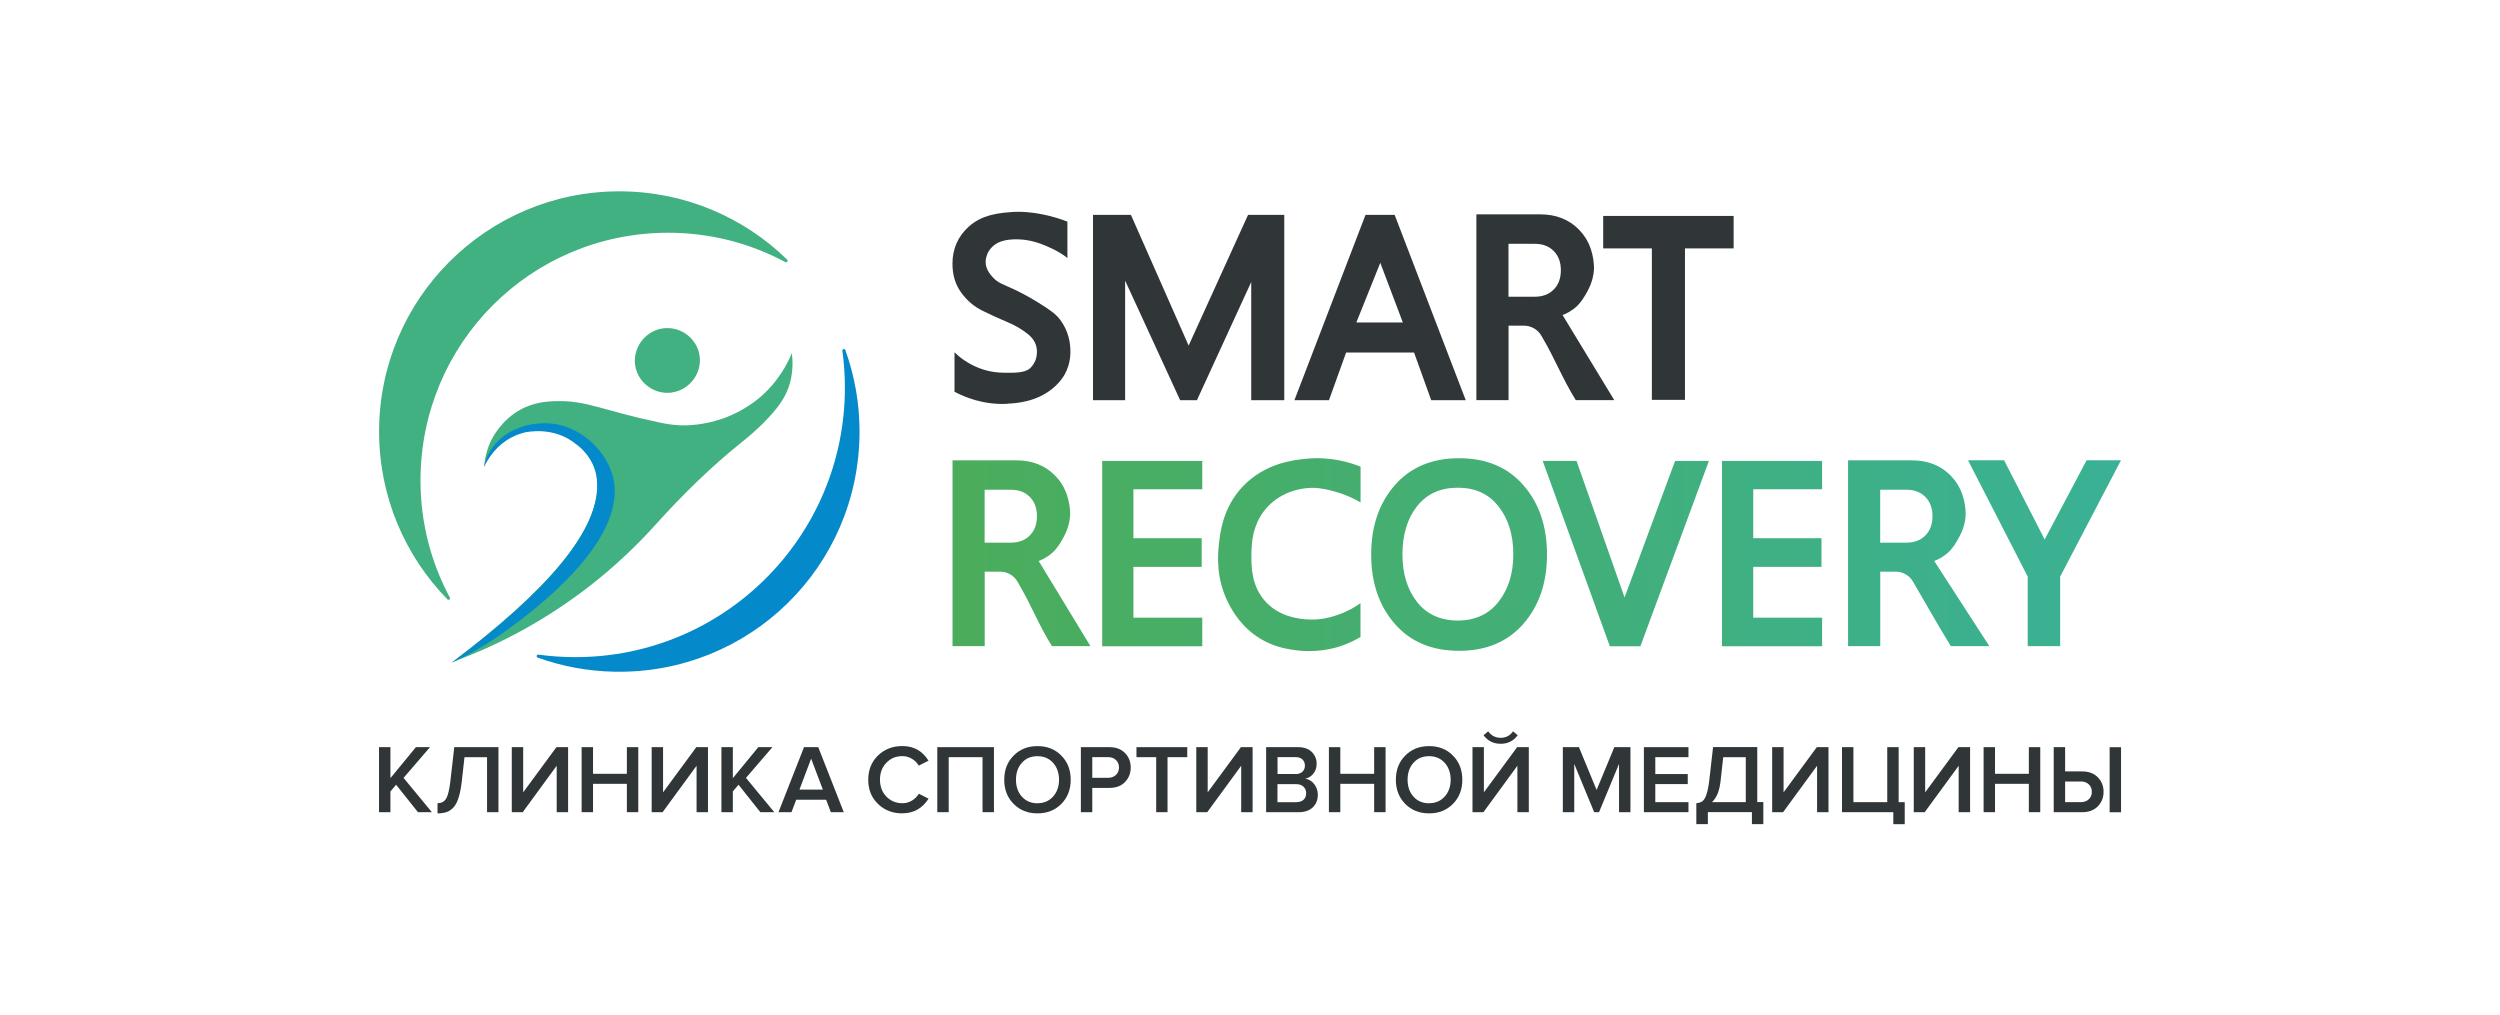 <?xml version="1.0" encoding="UTF-8"?>
<svg id="Layer_2" data-name="Layer 2" xmlns="http://www.w3.org/2000/svg" xmlns:xlink="http://www.w3.org/1999/xlink" viewBox="0 0 379.07 153.97">
  <defs>
    <linearGradient id="_Безымянный_градиент_4" data-name="Безымянный градиент 4" x1="144.42" y1="84.11" x2="321.6" y2="84.11" gradientUnits="userSpaceOnUse">
      <stop offset="0" stop-color="#4bad5b"/>
      <stop offset="1" stop-color="#3ab195"/>
    </linearGradient>
  </defs>
  <g>
    <path d="m152.78,61.23c-3.69.2-6.58-1.05-8.05-1.83v-5.98c.72.7,1.97,1.72,3.78,2.41,1.84.7,3.3.7,4.72.69,1.96,0,2.65-.36,3.06-.78.44-.44.69-1.06.69-1.06.07-.17.25-.67.25-1.34,0-1.04-.44-1.92-1.33-2.65-.89-.73-1.95-1.35-3.19-1.87-1.24-.52-2.49-1.09-3.75-1.71-1.26-.62-2.33-1.53-3.21-2.74-.89-1.21-1.33-2.67-1.33-4.38,0-2.25.81-4.11,2.44-5.6,2.06-1.88,4.68-2.09,6.43-2.23,3.32-.27,6.79.74,8.56,1.45.01,1.85-.01,3.68,0,5.52-1.34-1.11-3.29-1.89-4.12-2.19-2.02-.73-3.63-.66-3.97-.65-.81.04-2.17.13-3.16,1-.45.39-.7.83-.73.89-.08.14-.41.77-.42,1.53,0,1.15.76,1.98,1.13,2.38.79.84,1.42.96,3.19,1.79.28.13,2.03.96,3.76,2.06,1.65,1.05,2.48,1.58,3.21,2.53,1.31,1.72,1.51,3.58,1.55,4.3.03.63.1,2.25-.83,3.96-.14.26-.68,1.2-1.84,2.16-2.51,2.08-5.57,2.25-6.86,2.32Zm41.97-.55h-5.03v-17.92l-8.23,17.92h-2.55l-8.34-18.13v18.13h-4.87v-28.1h5.75l8.75,19.82,9.01-19.82h5.49v28.1Zm27.5,0h-5.24l-2.6-7.23h-10.3l-2.6,7.23h-5.24l10.78-28.1h4.42l10.78,28.1Zm-9.54-11.78l-3.42-9.05-3.63,9.05h7.05Zm32.06,11.77h-5.84c-2.07-3.36-3.12-6.2-5.05-9.48-.06-.1-.12-.21-.18-.31-.55-.93-1.55-1.5-2.62-1.5h-2.34v11.29h-4.88v-28.17h9.67c2.41,0,4.37.77,5.89,2.32.39.4.73.83,1.02,1.29,1.4,2.24,1.25,4.77,1.25,4.77-.12,1.82-.86,3.09-1.35,3.92-.55.94-1.03,1.42-1.18,1.57-.82.79-1.68,1.19-2.23,1.4l7.84,12.9Zm-12.05-15.68c1.19,0,2.15-.36,2.87-1.09.72-.73,1.08-1.7,1.08-2.92s-.36-2.19-1.08-2.92c-.72-.73-1.68-1.09-2.87-1.09h-3.99v8.02h3.99Zm22.76,15.64h-5.01v-22.97h-7.38v-4.92h19.78v4.92h-7.38v22.97Z" style="fill: #303638; stroke-width: 0px;"/>
    <path d="m182.3,97.99h-15.18v-28.1h15.18v4.3h-10.44v7.42h10.35v4.34h-10.35v7.71h10.44v4.34Zm93.98,0h-15.18v-28.1h15.18v4.3h-10.44v7.42h10.35v4.34h-10.35v7.71h10.44v4.34Zm-80.41.52c-1.12-.19-2.84-.51-4.74-1.65-2.9-1.74-4.24-4.23-4.79-5.26-2.02-3.84-1.68-7.5-1.53-8.98.19-1.79.58-5.59,3.57-8.79,3.39-3.64,7.87-4.09,9.63-4.27,3.74-.37,6.73.57,8.29,1.2v5.42c-.91-.53-2.27-1.21-4.03-1.68-.87-.23-2.01-.54-3.36-.53-1.92.02-4.54.69-6.52,2.68-2.61,2.62-2.63,6-2.64,7.57-.01,1.63-.03,4.75,2.26,7.13,2.11,2.19,4.91,2.46,5.94,2.55,2.31.22,4.13-.4,5.03-.72,1.46-.51,2.57-1.19,3.31-1.73v5.13c-.74.45-1.81,1-3.16,1.44-.95.3-3.74,1.09-7.29.48Zm35.13-24.93c-2.38-2.74-5.63-4.1-9.76-4.1s-7.38,1.37-9.76,4.1c-2.38,2.74-3.57,6.23-3.57,10.5s1.19,7.76,3.57,10.5c2.38,2.74,5.63,4.1,9.76,4.1s7.37-1.37,9.76-4.1c2.38-2.74,3.57-6.23,3.57-10.5s-1.19-7.76-3.57-10.5Zm-3.78,17.67c-1.49,1.89-3.55,2.84-6.17,2.84s-4.72-.94-6.19-2.82c-1.47-1.88-2.21-4.29-2.21-7.23s.73-5.39,2.21-7.27c1.47-1.88,3.54-2.82,6.19-2.82s4.68.94,6.17,2.84c1.49,1.89,2.24,4.31,2.24,7.24s-.74,5.31-2.24,7.21Zm21.52,6.74h-4.64l-10.18-28.1h5.13l7.28,20.7,7.66-20.7h5.13l-10.39,28.1Zm63.63-.02h-4.91v-10.54s-9.05-17.64-9.05-17.64h5.47l6.15,12.01,6.36-12.01h5.21l-9.22,17.64v10.54Zm-154.87-12.91c.55-.21,1.41-.61,2.23-1.4.15-.14.64-.63,1.18-1.57.49-.83,1.23-2.1,1.35-3.92,0,0,.15-2.53-1.25-4.76-.29-.47-.63-.89-1.02-1.29-1.51-1.55-3.48-2.32-5.89-2.32h-9.67v28.17h4.88v-11.29h2.34c1.08,0,2.08.57,2.62,1.5.06.1.12.21.18.31,1.93,3.28,2.98,6.13,5.05,9.48h5.84l-7.84-12.9Zm-1.35-3.87c-.72.73-1.67,1.09-2.87,1.09h-3.98v-8.02h3.98c1.2,0,2.15.36,2.87,1.09.72.73,1.08,1.7,1.08,2.92s-.36,2.19-1.08,2.92Zm137.14,3.87c.55-.21,1.41-.61,2.23-1.4.15-.14.64-.63,1.18-1.57.49-.83,1.23-2.1,1.35-3.92,0,0,.15-2.53-1.25-4.76-.29-.47-.63-.89-1.02-1.29-1.51-1.55-3.48-2.32-5.89-2.32h-9.67v28.17h4.88v-11.29h2.34c1.08,0,2.08.57,2.62,1.5.06.1.12.21.18.31,1.93,3.28,3.49,6.13,5.56,9.48h5.84l-8.35-12.9Zm-1.35-3.87c-.72.73-1.67,1.09-2.87,1.09h-3.98v-8.02h3.98c1.2,0,2.15.36,2.87,1.09.72.73,1.08,1.7,1.08,2.92s-.36,2.19-1.08,2.92Z" style="fill: url(#_Безымянный_градиент_4); stroke-width: 0px;"/>
  </g>
  <g>
    <path d="m65.5,123.15h-2.13l-3.31-4.16-.86,1.01v3.15h-1.73v-9.86h1.73v4.7l3.86-4.7h2.14l-4.01,4.66,4.3,5.21Z" style="fill: #303638; stroke-width: 0px;"/>
    <path d="m66.34,123.33v-1.54c.57,0,1-.22,1.29-.67.29-.45.51-1.37.67-2.76l.58-5.07h6.7v9.86h-1.73v-8.34h-3.42l-.41,3.67c-.12,1.02-.28,1.85-.5,2.51-.21.66-.48,1.16-.81,1.49-.33.33-.67.56-1.04.67s-.8.18-1.32.18Z" style="fill: #303638; stroke-width: 0px;"/>
    <path d="m79.27,123.15h-1.67v-9.86h1.73v6.85l5.04-6.85h1.77v9.86h-1.73v-7.04l-5.15,7.04Z" style="fill: #303638; stroke-width: 0px;"/>
    <path d="m96.78,123.15h-1.73v-4.3h-5.13v4.3h-1.73v-9.86h1.73v4.04h5.13v-4.04h1.73v9.86Z" style="fill: #303638; stroke-width: 0px;"/>
    <path d="m100.48,123.15h-1.67v-9.86h1.73v6.85l5.04-6.85h1.77v9.86h-1.73v-7.04l-5.15,7.04Z" style="fill: #303638; stroke-width: 0px;"/>
    <path d="m117.42,123.15h-2.13l-3.31-4.16-.86,1.01v3.15h-1.73v-9.86h1.73v4.7l3.86-4.7h2.14l-4.01,4.66,4.3,5.21Z" style="fill: #303638; stroke-width: 0px;"/>
    <path d="m127.95,123.15h-1.97l-.72-1.89h-4.53l-.72,1.89h-1.97l3.87-9.86h2.16l3.87,9.86Zm-3.18-3.42l-1.78-4.7-1.77,4.7h3.55Z" style="fill: #303638; stroke-width: 0px;"/>
    <path d="m136.83,123.33c-1.48,0-2.71-.47-3.7-1.43-.99-.95-1.48-2.18-1.48-3.67s.49-2.72,1.48-3.68c.99-.95,2.22-1.43,3.7-1.43,1.72,0,3.04.74,3.96,2.22l-1.48.75c-.25-.42-.59-.77-1.04-1.04-.45-.27-.93-.4-1.44-.4-.98,0-1.79.33-2.43,1.01-.65.67-.97,1.52-.97,2.56s.32,1.89.97,2.56c.65.67,1.46,1.01,2.43,1.01.52,0,1.01-.13,1.45-.4.44-.27.79-.61,1.04-1.04l1.48.75c-.95,1.48-2.27,2.22-3.96,2.22Z" style="fill: #303638; stroke-width: 0px;"/>
    <path d="m150.71,123.15h-1.73v-8.34h-5.13v8.34h-1.73v-9.86h8.59v9.86Z" style="fill: #303638; stroke-width: 0px;"/>
    <path d="m160.93,121.89c-.95.96-2.15,1.44-3.62,1.44s-2.68-.48-3.62-1.44c-.95-.96-1.42-2.18-1.42-3.66s.47-2.7,1.42-3.66c.95-.96,2.15-1.44,3.62-1.44s2.68.48,3.62,1.44c.95.96,1.42,2.18,1.42,3.66s-.47,2.7-1.42,3.66Zm-3.62-.1c.98,0,1.76-.34,2.37-1.01.6-.68.9-1.53.9-2.55s-.3-1.89-.9-2.56c-.6-.67-1.39-1.01-2.37-1.01s-1.78.33-2.37,1.01c-.6.67-.89,1.52-.89,2.56s.3,1.89.89,2.56c.6.67,1.39,1.01,2.37,1.01Z" style="fill: #303638; stroke-width: 0px;"/>
    <path d="m165.62,123.15h-1.73v-9.86h4.33c1,0,1.78.3,2.36.89.58.59.87,1.33.87,2.2s-.29,1.6-.87,2.2c-.58.6-1.36.89-2.36.89h-2.6v3.68Zm2.37-5.21c.49,0,.9-.14,1.21-.43s.47-.67.47-1.14-.16-.85-.47-1.14-.72-.43-1.21-.43h-2.37v3.14h2.37Z" style="fill: #303638; stroke-width: 0px;"/>
    <path d="m177.04,123.15h-1.73v-8.34h-2.99v-1.52h7.7v1.52h-2.99v8.34Z" style="fill: #303638; stroke-width: 0px;"/>
    <path d="m183.06,123.15h-1.67v-9.86h1.73v6.85l5.04-6.85h1.77v9.86h-1.73v-7.04l-5.15,7.04Z" style="fill: #303638; stroke-width: 0px;"/>
    <path d="m196.96,123.15h-4.98v-9.86h4.85c.88,0,1.57.24,2.06.72.5.48.75,1.08.75,1.8,0,.59-.17,1.09-.5,1.5-.33.41-.74.66-1.22.76.53.08.98.35,1.35.82.37.47.55,1,.55,1.6,0,.79-.25,1.43-.76,1.92-.51.49-1.21.74-2.11.74Zm-.49-5.78c.43,0,.77-.12,1.02-.36.25-.24.37-.54.37-.92s-.12-.69-.37-.93c-.25-.24-.59-.36-1.02-.36h-2.76v2.56h2.76Zm.07,4.26c.47,0,.84-.12,1.11-.36.27-.24.4-.58.4-1.01,0-.39-.13-.71-.4-.97-.27-.26-.64-.39-1.11-.39h-2.84v2.74h2.84Z" style="fill: #303638; stroke-width: 0px;"/>
    <path d="m210.09,123.15h-1.73v-4.3h-5.13v4.3h-1.73v-9.86h1.73v4.04h5.13v-4.04h1.73v9.86Z" style="fill: #303638; stroke-width: 0px;"/>
    <path d="m220.31,121.89c-.95.96-2.15,1.44-3.62,1.44s-2.68-.48-3.62-1.44c-.95-.96-1.42-2.18-1.42-3.66s.47-2.7,1.42-3.66c.95-.96,2.15-1.44,3.62-1.44s2.68.48,3.62,1.44c.95.96,1.42,2.18,1.42,3.66s-.47,2.7-1.42,3.66Zm-3.62-.1c.98,0,1.76-.34,2.37-1.01.6-.68.9-1.53.9-2.55s-.3-1.89-.9-2.56c-.6-.67-1.39-1.01-2.37-1.01s-1.78.33-2.37,1.01c-.6.67-.89,1.52-.89,2.56s.3,1.89.89,2.56c.6.67,1.39,1.01,2.37,1.01Z" style="fill: #303638; stroke-width: 0px;"/>
    <path d="m224.94,123.15h-1.67v-9.86h1.73v6.85l5.04-6.85h1.77v9.86h-1.73v-7.04l-5.15,7.04Zm5.19-11.67c-.64.87-1.5,1.3-2.59,1.3s-1.94-.43-2.6-1.3l.71-.59c.47.65,1.1.98,1.89.98s1.42-.32,1.88-.98l.71.59Z" style="fill: #303638; stroke-width: 0px;"/>
    <path d="m247.22,123.15h-1.73v-7.32l-3.03,7.32h-.74l-3.02-7.32v7.32h-1.73v-9.86h2.44l2.68,6.49,2.69-6.49h2.44v9.86Z" style="fill: #303638; stroke-width: 0px;"/>
    <path d="m256.02,123.15h-6.76v-9.86h6.76v1.52h-5.03v2.56h4.92v1.52h-4.92v2.74h5.03v1.52Z" style="fill: #303638; stroke-width: 0px;"/>
    <path d="m257.21,124.97v-3.18c.39-.04.7-.14.92-.3.22-.16.42-.48.6-.98s.33-1.21.44-2.16l.58-5.07h6.7v8.34h.92v3.34h-1.73v-1.82h-6.68v1.82h-1.73Zm3.67-6.49c-.17,1.46-.6,2.51-1.3,3.15h5.13v-6.82h-3.42l-.41,3.67Z" style="fill: #303638; stroke-width: 0px;"/>
    <path d="m270.38,123.15h-1.67v-9.86h1.73v6.85l5.04-6.85h1.77v9.86h-1.73v-7.04l-5.15,7.04Z" style="fill: #303638; stroke-width: 0px;"/>
    <path d="m287.08,124.97v-1.82h-7.78v-9.86h1.73v8.34h5.13v-8.34h1.73v8.34h.92v3.34h-1.73Z" style="fill: #303638; stroke-width: 0px;"/>
    <path d="m291.85,123.15h-1.67v-9.86h1.73v6.85l5.04-6.85h1.77v9.86h-1.73v-7.04l-5.15,7.04Z" style="fill: #303638; stroke-width: 0px;"/>
    <path d="m309.36,123.15h-1.73v-4.3h-5.13v4.3h-1.73v-9.86h1.73v4.04h5.13v-4.04h1.73v9.86Z" style="fill: #303638; stroke-width: 0px;"/>
    <path d="m311.4,113.29h1.73v3.68h2.6c1,0,1.78.3,2.36.89.58.6.87,1.33.87,2.2s-.29,1.61-.87,2.2c-.58.59-1.36.89-2.36.89h-4.33v-9.86Zm4.1,5.21h-2.37v3.13h2.37c.49,0,.9-.14,1.21-.43.32-.29.47-.67.47-1.14s-.16-.85-.47-1.14-.72-.43-1.21-.43Zm6.11,4.66h-1.73v-9.86h1.73v9.86Z" style="fill: #303638; stroke-width: 0px;"/>
  </g>
  <g>
    <g>
      <path d="m101.88,59.52c-2.56.37-5.05-1.38-5.54-3.94-.51-2.7,1.39-5.37,4.12-5.78,2.61-.4,5.16,1.4,5.6,4.03.46,2.72-1.49,5.3-4.18,5.68Z" style="fill: #42b182; stroke-width: 0px;"/>
      <g>
        <path d="m119.07,39.74c-5.31-2.85-11.4-4.47-17.85-4.45-20.78.06-37.46,16.79-37.46,37.57,0,6.42,1.61,12.46,4.45,17.74.13.24-.18.47-.37.28-6.41-6.56-10.36-15.55-10.36-25.45,0-20.11,16.31-36.42,36.43-36.42,9.9,0,18.89,3.95,25.45,10.36.19.19-.04.5-.28.37Z" style="fill: #42b182; stroke-width: 0px;"/>
        <path d="m130.33,65.53c-.06,20.44-16.74,36.72-37.17,36.32-4.08-.08-7.99-.83-11.63-2.14-.26-.1-.17-.49.11-.45,1.83.25,3.71.38,5.61.38,22.57,0,40.86-18.29,40.86-40.86,0-1.9-.13-3.76-.38-5.59-.04-.28.36-.38.45-.11,1.4,3.89,2.16,8.08,2.15,12.45Z" style="fill: #048acb; stroke-width: 0px;"/>
      </g>
      <path d="m120.06,53.56c-.65,1.55-2.09,4.46-5.14,6.95-.51.4-2.15,1.7-4.66,2.71-3.39,1.33-6.27,1.3-7.12,1.27-1.33-.06-2.32-.25-3.25-.45-8.73-1.86-10.88-3.31-15.45-3.22-1.84.03-3.56.28-5.34,1.19-3.11,1.64-4.46,4.41-4.72,4.97-.71,1.53-.9,2.91-.96,3.79.17-.4,1.84-4.27,6.22-5.31.25-.06,4.46-1.02,7.85,1.84,0,0,2.71,1.78,3.08,5.26.76,7.49-7.52,16.92-22.01,27.83,5.37-1.95,12.94-5.4,20.77-11.47,4.04-3.14,7.4-6.39,10.14-9.44,3.98-4.41,8.22-8.59,12.86-12.32,1.36-1.07,2.43-2.06,3.31-2.91,2.46-2.46,3.59-4.15,4.15-6.22.48-1.81.42-3.42.28-4.46Z" style="fill: #42b182; stroke-width: 0px;"/>
    </g>
    <path d="m76.46,95.84c-3.22,2.29-6.1,3.79-7.97,4.66,14.49-10.91,22.77-20.34,22.01-27.83-.37-3.48-3.08-5.26-3.08-5.26-3.39-2.85-7.6-1.89-7.85-1.84-4.38,1.05-6.05,4.92-6.22,5.31.17-.82.54-1.98,1.38-3.11,2.29-3.08,6.55-4.04,9.75-3.42,4.01.76,7.54,4.21,8.48,8.02,2.43,9.97-13.34,21.19-16.5,23.45Z" style="fill: #048acb; stroke-width: 0px;"/>
  </g>
</svg>